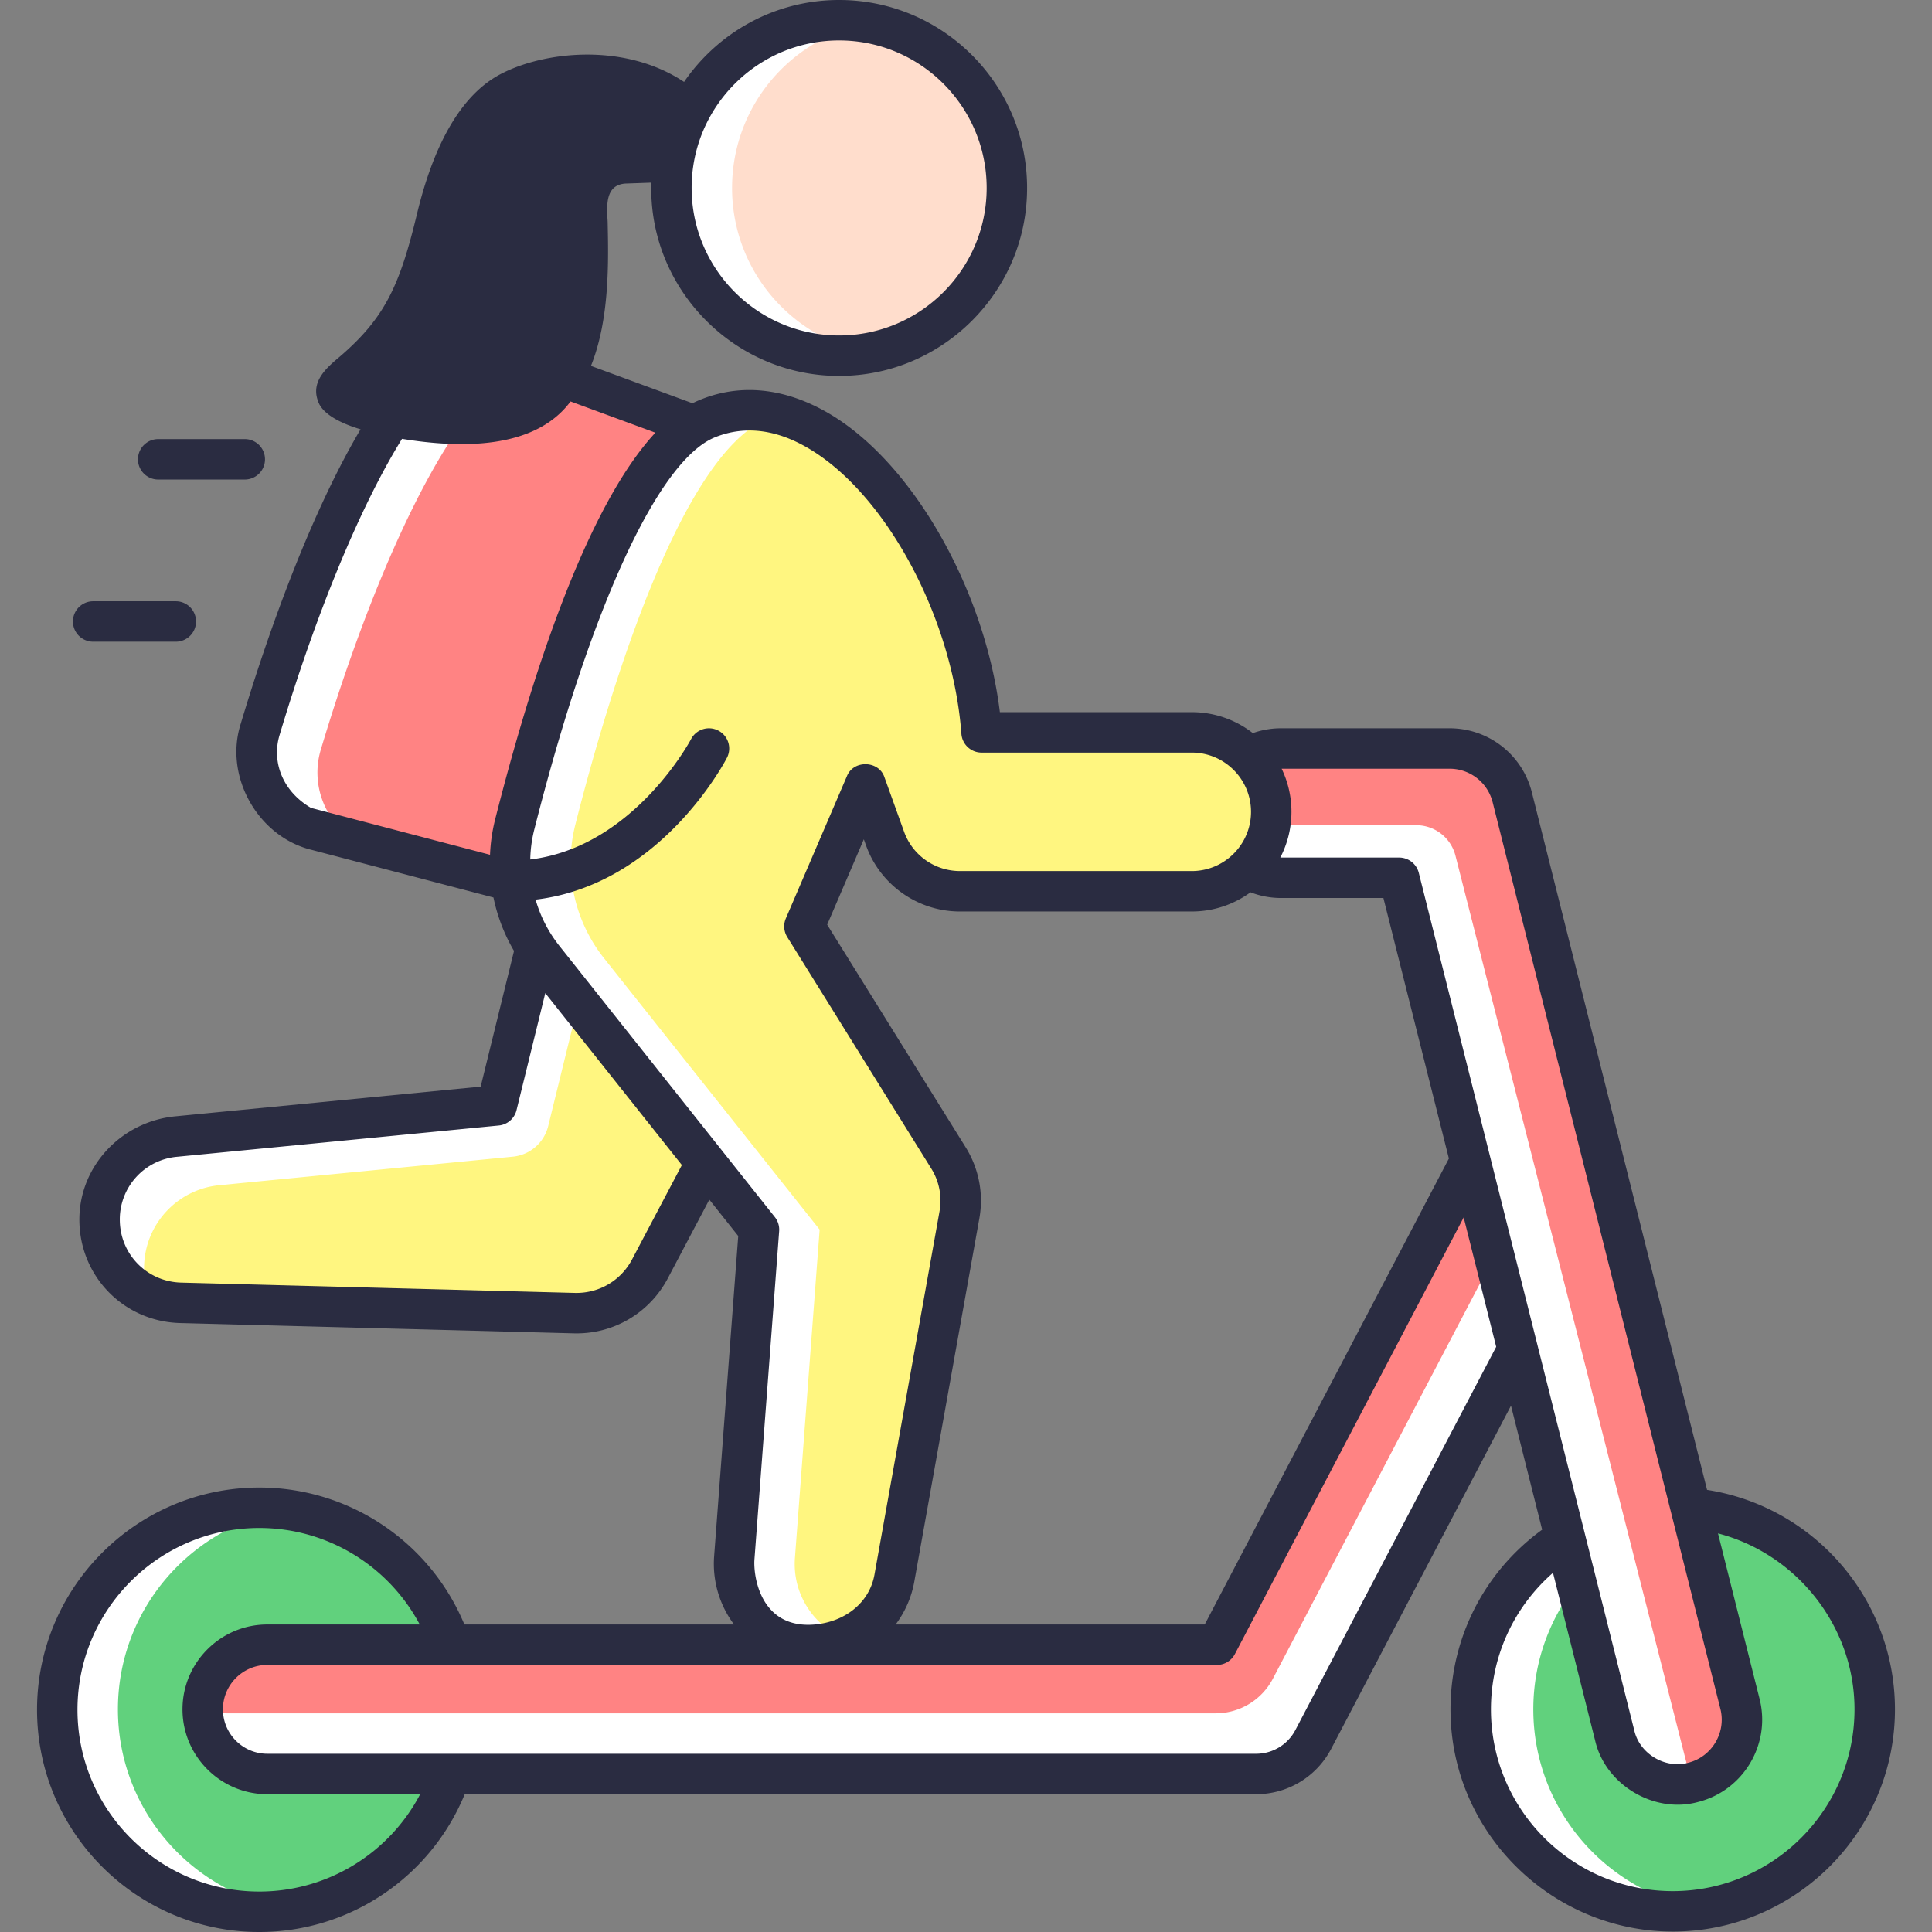 <?xml version="1.0" encoding="UTF-8"?> <svg xmlns="http://www.w3.org/2000/svg" xmlns:xlink="http://www.w3.org/1999/xlink" version="1.1" width="512" height="512" x="0" y="0" viewBox="0 0 468 468" style="enable-background:new 0 0 512 512" xml:space="preserve" class=""><rect x="0" y="0" width="468" height="468" fill="#808080" stroke="none"/><g><path fill="#61d17d" d="M62.805 462.999c-26.983 0-48.935-21.953-48.935-48.935s21.952-48.933 48.935-48.933c26.982 0 48.934 21.951 48.934 48.933s-21.952 48.935-48.934 48.935z" opacity="1" data-original="#61d17d"></path><path fill="#ffffff" d="M28.564 414.064c0-24.486 18.078-44.826 41.588-48.381a49.172 49.172 0 0 0-7.347-.553c-26.983 0-48.935 21.951-48.935 48.934s21.952 48.935 48.935 48.935c2.497 0 4.95-.19 7.347-.553-23.51-3.555-41.588-23.897-41.588-48.382z" opacity="1" data-original="#ffffff"></path><path fill="#61d17d" d="M405.663 462.999c-26.983 0-48.935-21.953-48.935-48.935s21.952-48.933 48.935-48.933c26.982 0 48.934 21.951 48.934 48.933s-21.952 48.935-48.934 48.935z" opacity="1" data-original="#61d17d"></path><path fill="#ffffff" d="M371.422 414.064c0-24.486 18.078-44.826 41.588-48.381a49.172 49.172 0 0 0-7.347-.553c-26.983 0-48.935 21.951-48.935 48.934s21.952 48.935 48.935 48.935c2.497 0 4.95-.19 7.347-.553-23.51-3.555-41.588-23.897-41.588-48.382z" opacity="1" data-original="#ffffff"></path><path fill="#ff8383" d="M304.267 429.724H64.762c-8.648 0-15.659-7.011-15.659-15.659s7.011-15.659 15.659-15.659h230.031l61.511-117.389 27.74 14.535-65.907 125.781a15.658 15.658 0 0 1-13.87 8.391z" opacity="1" data-original="#ff8383"></path><path fill="#ffffff" d="m370.317 288.359-61.976 118.28a15.658 15.658 0 0 1-13.87 8.391H54.966c-2.072 0-4.044-.412-5.854-1.142-.001.06-.009.117-.009.177 0 8.648 7.011 15.659 15.659 15.659h239.505a15.658 15.658 0 0 0 13.87-8.391l65.907-125.781z" opacity="1" data-original="#ffffff"></path><path fill="#ff8383" d="m421.494 412.77-55.168-219.62a15.648 15.648 0 0 0-15.176-11.835h-40.882c-8.642 0-15.647 7.006-15.647 15.647v.023c0 8.642 7.006 15.647 15.647 15.647h28.664l52.21 207.763c2.111 8.402 10.647 13.489 19.041 11.349 8.353-2.13 13.411-10.614 11.311-18.974z" opacity="1" data-original="#ff8383"></path><path fill="#ffffff" d="M306.376 199.897v-15.671c0-.839.085-1.656.212-2.459-6.863 1.658-11.967 7.822-11.967 15.194v.023c0 8.642 7.006 15.647 15.647 15.647h28.664l52.209 207.763c2.075 8.256 10.354 13.296 18.606 11.437l-57.182-224.556a9.796 9.796 0 0 0-9.493-7.379h-36.696z" opacity="1" data-original="#ffffff"></path><path fill="#fff680" d="m137.475 198.123-17.116 69.638-78.016 7.588c-10.336 1.005-18.22 9.693-18.22 20.078 0 10.936 8.713 19.88 19.645 20.166l95.318 2.496a20.173 20.173 0 0 0 18.37-10.753l14.285-27.076" opacity="1" data-original="#fff680"></path><path fill="#ffffff" d="M34.898 307.182c0-10.385 7.884-19.073 18.22-20.078l71.108-6.916a9.797 9.797 0 0 0 8.565-7.412l13.282-54.041-8.599-20.612-17.116 69.638-78.016 7.588c-10.336 1.005-18.22 9.693-18.22 20.078 0 8.186 4.884 15.255 11.925 18.413a20.104 20.104 0 0 1-1.149-6.658z" opacity="1" data-original="#ffffff"></path><path fill="#2a2c41" d="M59.296 116.163H38.319a4.898 4.898 0 0 1 0-9.796h20.977a4.898 4.898 0 0 1 0 9.796zM42.587 155.442H22.569a4.898 4.898 0 0 1 0-9.796h20.018a4.898 4.898 0 0 1 0 9.796z" opacity="1" data-original="#2a2c41"></path><path fill="#ff8383" d="M101.757 91.965c-14.658 16.698-28.782 51.453-38.733 84.708-3.168 10.587 3.122 21.685 13.812 24.486l55.793 14.614c4.157-16.001 52.225-106.577 52.225-106.577L123.22 86.521a19.566 19.566 0 0 0-21.463 5.444z" opacity="1" data-original="#ff8383"></path><path fill="#ffffff" d="M77.718 181.571c9.951-33.255 24.075-68.01 38.733-84.708a19.554 19.554 0 0 1 17.286-6.473l-10.517-3.869a19.564 19.564 0 0 0-21.463 5.444c-14.658 16.698-28.782 51.453-38.733 84.708-3.168 10.587 3.122 21.685 13.812 24.486l8.949 2.344c-7.044-4.597-10.612-13.425-8.067-21.932z" opacity="1" data-original="#ffffff"></path><path fill="#fff680" d="M171.454 101.353c30.525-12.162 63.233 34.597 66.317 76.055h50.925c10.63 0 19.247 8.617 19.247 19.247 0 10.63-8.617 19.247-19.247 19.247h-56.18a19.248 19.248 0 0 1-18.109-12.725l-4.757-13.209-14.786 34.44 34.899 56.095a19.568 19.568 0 0 1 2.647 13.79l-15.757 87.991c-1.671 9.33-9.787 16.123-19.266 16.123-11.389 0-20.372-9.686-19.518-21.042l5.985-79.505-52.21-65.712c-7.243-9.116-9.837-21.089-6.976-32.375 7.758-30.6 25.323-89.869 46.786-98.42z" opacity="1" data-original="#fff680"></path><path fill="#ffffff" d="m192.563 377.364 5.985-79.505-52.21-65.712c-7.243-9.116-9.837-21.089-6.976-32.375 7.758-30.598 25.322-89.868 46.785-98.419a28.298 28.298 0 0 1 2.829-.958c-5.773-1.533-11.687-1.367-17.523.958-21.463 8.552-39.027 67.821-46.785 98.419-2.861 11.286-.267 23.259 6.976 32.375l52.21 65.712-5.985 79.505c-.855 11.357 8.129 21.042 19.518 21.042a19.5 19.5 0 0 0 7.326-1.438c-7.623-3.1-12.808-10.853-12.15-19.604z" opacity="1" data-original="#ffffff"></path><circle cx="203.271" cy="45.529" r="40.631" fill="#ffddcc" opacity="1" data-original="#ffddcc"></circle><path fill="#ffffff" d="M177.334 45.529c0-19.93 14.353-36.496 33.284-39.956a40.791 40.791 0 0 0-7.347-.675c-22.44 0-40.631 18.191-40.631 40.631s18.191 40.631 40.631 40.631c2.51 0 4.963-.239 7.347-.675-18.931-3.46-33.284-20.027-33.284-39.956z" opacity="1" data-original="#ffffff"></path><path fill="#2a2c41" d="M459.027 414.064c0-13.516-5.049-26.447-14.218-36.41-8.306-9.026-19.315-14.885-31.294-16.753l-42.438-168.945a20.52 20.52 0 0 0-19.927-15.54h-40.881c-2.315 0-4.612.404-6.79 1.169a24.014 24.014 0 0 0-14.783-5.075h-46.489c-3.557-29.008-20.353-59.211-40.265-71.659-11.47-7.137-23.386-8.392-34.209-3.173l-24.581-9.043c4.559-11.376 4.255-25.354 4.04-35.002-.231-3.865-.599-8.888 4.373-9.173l6.209-.218c-.838 26.708 21.877 48.762 48.991 46.685 22.26-1.67 40.231-19.64 41.903-41.9C250.671 22.349 229.532 0 203.271 0c-15.58 0-29.352 7.87-37.564 19.84-14.645-9.712-34.18-7.319-44.51-1.855-9.09 4.807-15.857 16.088-20.114 33.53-4.228 17.674-7.83 25.453-18.732 34.848-3.172 2.663-7.12 5.978-5.313 10.807.894 2.792 4.691 5.144 10.305 6.823-13.439 22.765-23.805 53.886-29.01 71.277-4.137 12.803 4.184 27.508 17.263 30.628l43.937 11.508a42.535 42.535 0 0 0 4.978 12.947l-8.079 32.869-74.003 7.197c-12.876 1.252-23.106 11.875-23.203 24.811-.103 13.786 10.658 24.899 24.414 25.26l95.318 2.496c9.553.261 18.36-4.867 22.829-13.363l10.04-19.029 7 8.81-5.841 77.593a24.559 24.559 0 0 0 4.822 16.512h-65.316c-8.311-19.984-27.834-33.173-49.687-33.173-29.683 0-53.833 24.149-53.833 53.832C8.973 443.851 33.122 468 62.805 468c21.926 0 41.506-13.28 49.77-33.378h191.692c7.67 0 14.648-4.221 18.209-11.016l43.541-83.097 7.547 30.034c-14.894 10.817-23.272 28.315-22.091 47.005 1.791 28.334 25.822 50.6 54.211 50.347 29.459-.263 53.343-24.31 53.343-53.831zm-97.452-219.721 55.168 219.62c1.439 5.729-2.046 11.576-7.77 13.035-5.581 1.55-11.788-2.151-13.081-7.797l-52.209-207.763a4.898 4.898 0 0 0-4.751-3.704h-28.664c-.043 0-.084-.008-.127-.009a23.988 23.988 0 0 0 2.698-11.07c0-3.738-.854-7.281-2.377-10.443h40.687c4.937 0 9.224 3.343 10.426 8.131zm-127.654 83.572-33.547-53.924 8.878-20.678.548 1.522c3.438 9.549 12.567 15.964 22.716 15.964h56.18c5.316 0 10.232-1.73 14.225-4.652a20.429 20.429 0 0 0 7.348 1.383h24.844l15.859 63.11-59.142 112.868h-74.875a24.401 24.401 0 0 0 4.521-10.362l15.757-87.991a24.43 24.43 0 0 0-3.312-17.24zM203.271 9.796c19.704 0 35.733 16.03 35.733 35.733s-16.029 35.733-35.733 35.733-35.733-16.03-35.733-35.733c-.001-19.703 16.029-35.733 35.733-35.733zM67.717 178.078c8.863-29.616 19.582-55.499 29.675-71.77 13.606 2.214 31.991 2.827 40.818-9.054l20.547 7.559c-16.808 18.104-30.1 59.301-38.835 93.755a41.605 41.605 0 0 0-1.22 8.493l-43.368-11.36c-6.887-4.023-9.564-11.12-7.617-17.623zm85.406 126.973c-2.729 5.174-8.044 8.291-13.908 8.141l-95.318-2.496c-8.342-.219-14.876-6.926-14.876-15.27a15.22 15.22 0 0 1 13.798-15.203l78.015-7.588a4.899 4.899 0 0 0 4.282-3.706l6.97-28.354 33.086 41.642zm29.632 72.681 5.985-79.505a4.902 4.902 0 0 0-1.049-3.415l-12.897-16.232-.01-.013L135.48 229.1a32.435 32.435 0 0 1-5.742-11.174c30.083-3.589 45.664-33.029 46.354-34.362a4.894 4.894 0 0 0-2.095-6.593 4.9 4.9 0 0 0-6.602 2.085c-.145.278-13.931 26.13-38.945 29.142a32.01 32.01 0 0 1 .966-7.223c13.703-54.051 30.096-89.593 43.85-95.073 7.408-2.951 15.308-1.856 23.483 3.254 18.554 11.599 34.089 41.096 36.136 68.614a4.898 4.898 0 0 0 4.885 4.534h50.925c7.911 0 14.349 6.437 14.349 14.35 0 7.912-6.437 14.349-14.349 14.349h-56.18a14.383 14.383 0 0 1-13.5-9.487l-4.757-13.209c-1.326-4.106-7.533-4.291-9.109-.273l-14.786 34.44a4.902 4.902 0 0 0 .342 4.52l34.898 56.096a14.65 14.65 0 0 1 1.985 10.339l-15.757 87.991c-1.254 7.004-7.357 11.461-14.445 12.089-13.133 1.163-14.942-11.659-14.631-15.777zm-119.95 80.472c-24.282 0-44.037-19.755-44.037-44.037 0-24.281 19.754-44.036 44.037-44.036 16.465 0 31.316 9.155 38.872 23.377H64.762c-11.335 0-20.557 9.221-20.557 20.557s9.222 20.557 20.557 20.557h37.024c-7.522 14.34-22.438 23.582-38.981 23.582zm250.994-39.144a10.733 10.733 0 0 1-9.532 5.767H64.762c-5.934 0-10.761-4.828-10.761-10.761 0-5.934 4.827-10.761 10.761-10.761h230.031a4.897 4.897 0 0 0 4.338-2.625l55.425-105.775 7.875 31.34zm47.36-4.996c0-12.838 5.526-24.765 15.03-33.072l10.202 40.598c2.459 10.79 14.373 17.865 25.003 14.901 10.938-2.789 17.6-13.965 14.851-24.914l-10.081-40.133c19.017 4.943 33.068 22.451 33.068 42.62 0 24.282-19.754 44.038-44.035 44.038-24.282-.001-44.038-19.756-44.038-44.038z" opacity="1" data-original="#2a2c41"></path></g></svg> 